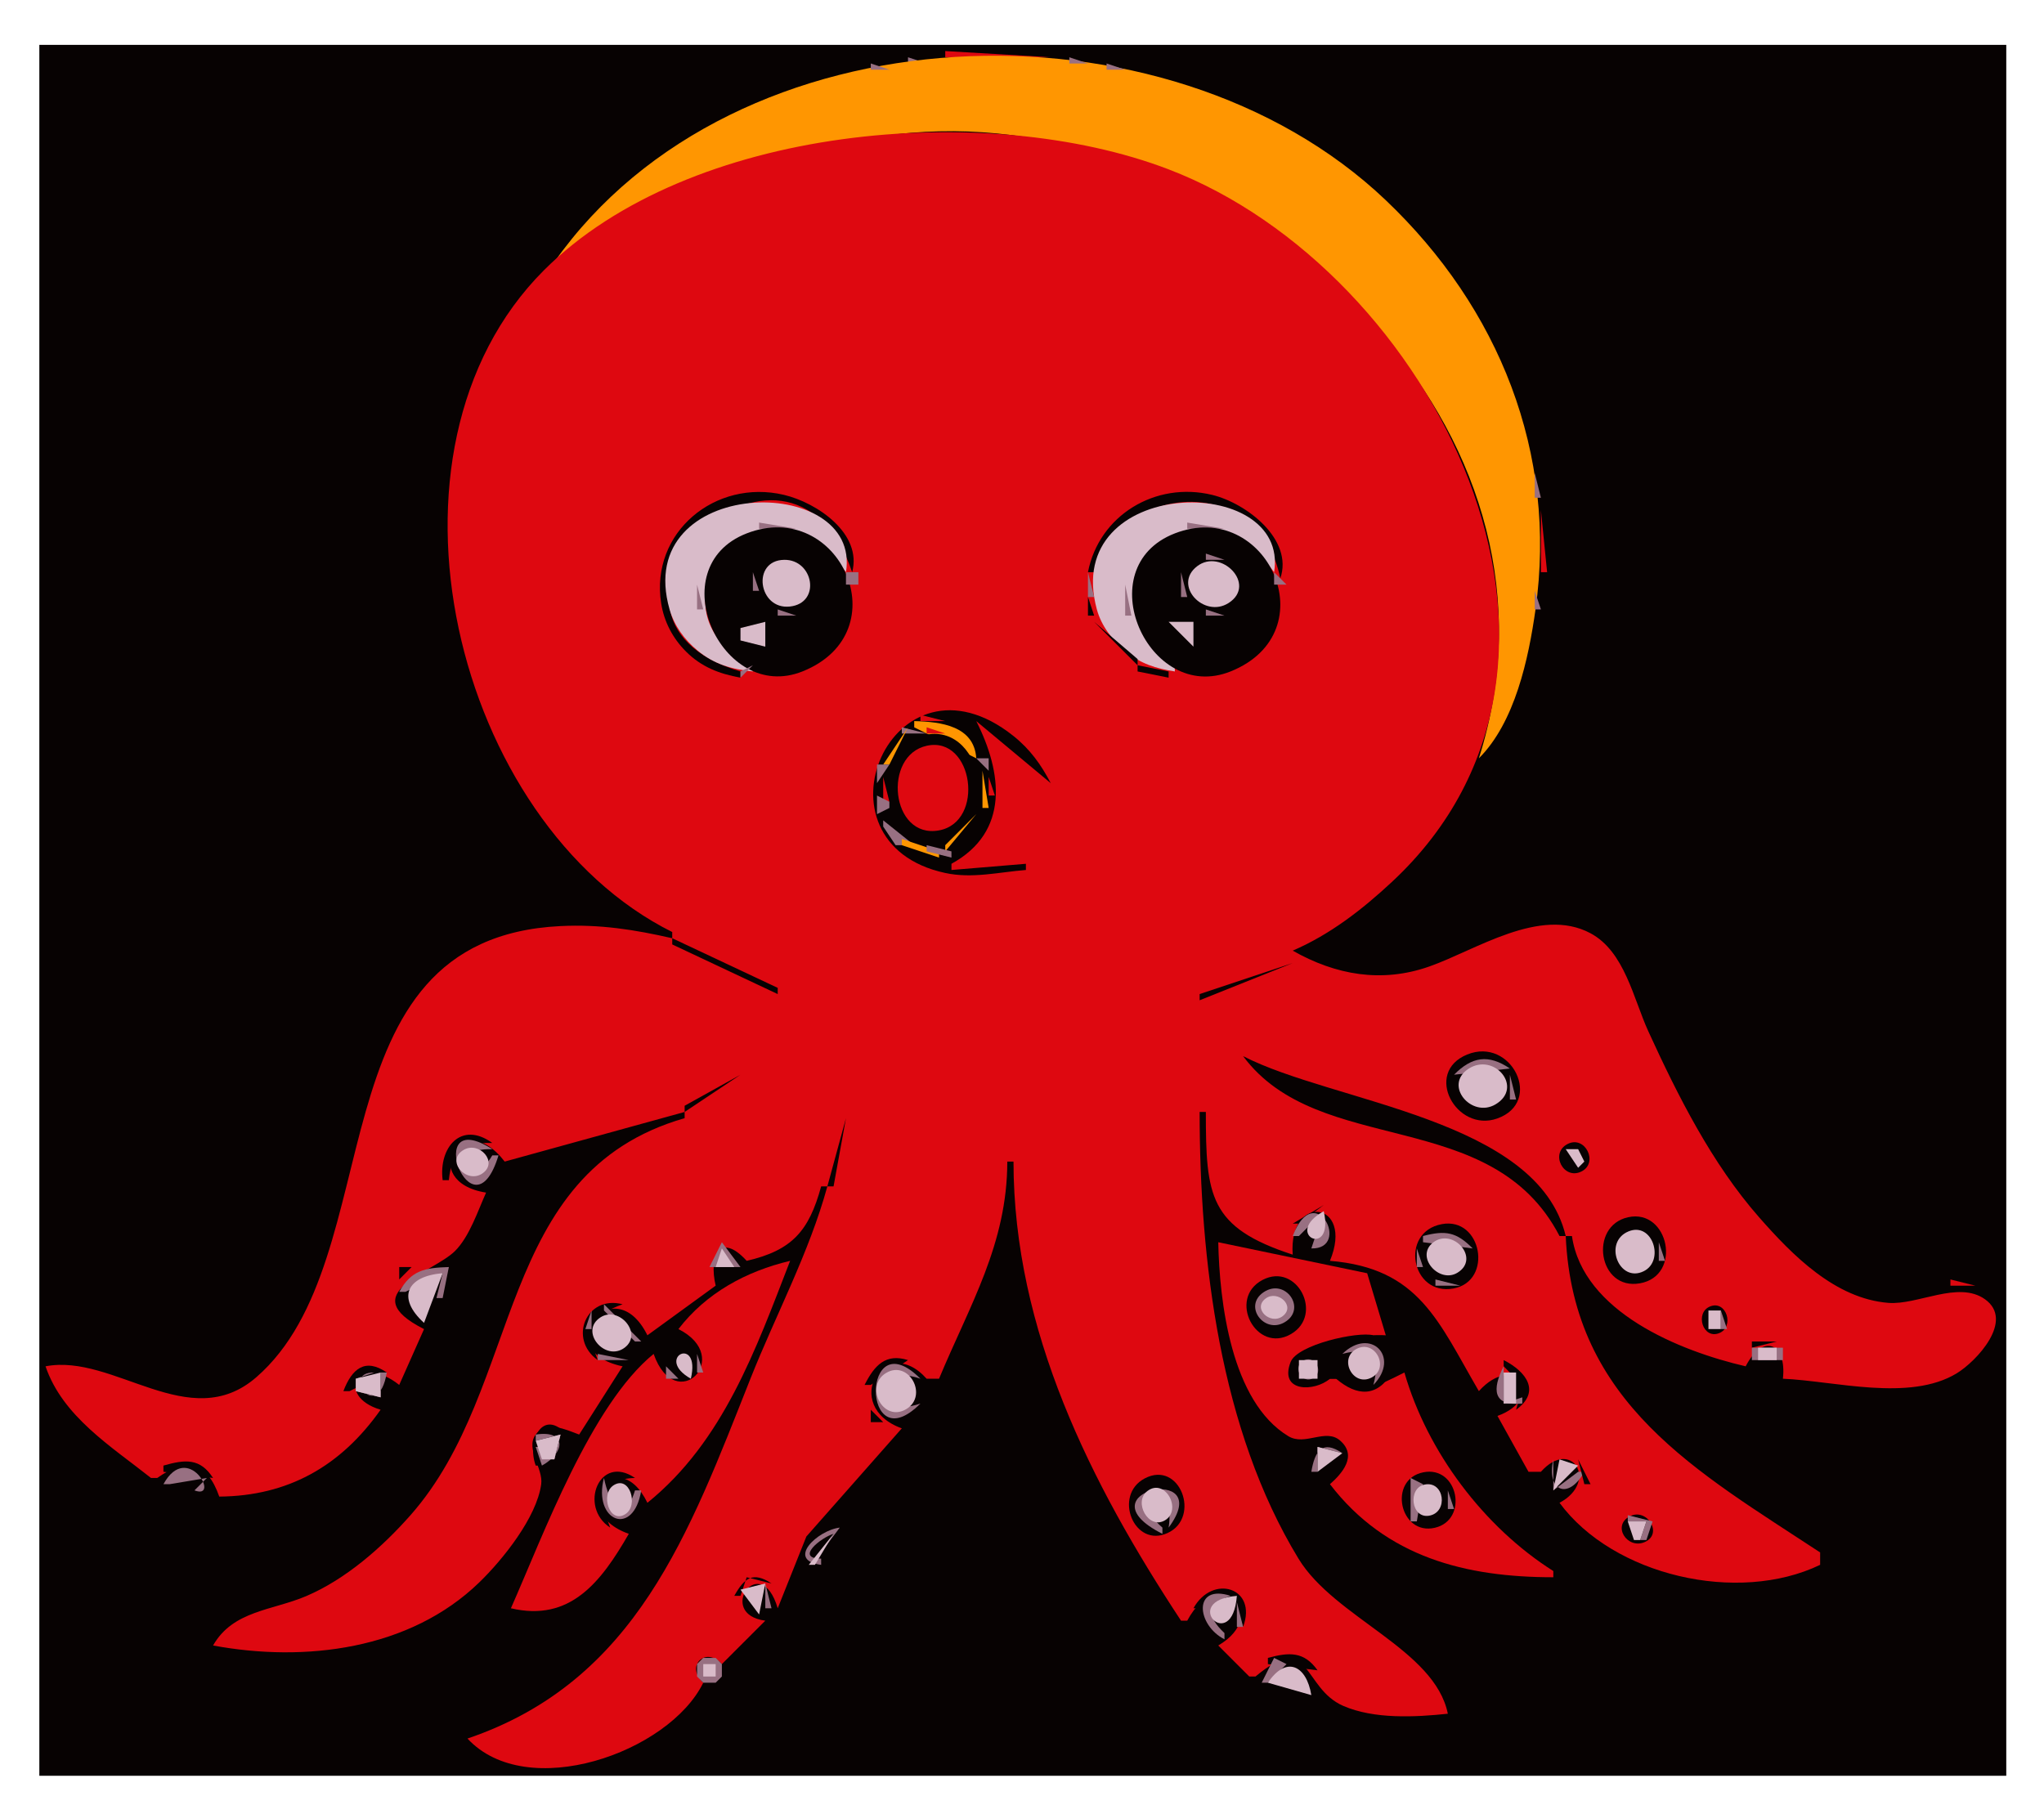 <svg width="320" height="284" viewBox="0 0 320 284" fill="none" xmlns="http://www.w3.org/2000/svg">
<path d="M6.159 7.025V278.046H314.094V7.025H6.159Z" fill="#070202"/>
<path d="M147.984 7.996V8.967H164.498L147.984 7.996Z" fill="#DE0810"/>
<path d="M142.155 8.967V9.939H145.069L142.155 8.967Z" fill="#987082"/>
<path d="M86.785 41.024C107.167 29.719 129.667 19.067 153.812 20.711C200.862 23.915 247.316 68.921 231.525 118.736C237.183 113.089 239.31 103.131 240.393 95.422C243.832 70.959 234.689 48.228 216.953 31.349C182.569 -1.375 114.966 1.018 86.785 41.024Z" fill="#FF9601"/>
<path d="M167.412 8.967V9.939H170.326L167.412 8.967Z" fill="#987082"/>
<path d="M136.327 9.939V10.91H139.241L136.327 9.939ZM173.24 9.939V10.91H176.154L173.24 9.939Z" fill="#987082"/>
<path d="M105.242 145.935V146.907C99.301 145.549 93.899 144.704 87.757 145.003C48.406 146.919 61.636 196.986 40.116 215.655C29.669 224.717 17.812 211.87 7.13 213.934C9.798 221.782 17.411 226.472 23.644 231.419H24.615C29.224 228.156 32.408 228.866 34.329 234.333C45.102 234.244 53.354 229.574 59.586 220.734C52.397 218.579 56.071 211.739 62.5 216.848L66.386 208.105C55.226 202.473 67.83 199.303 71.252 195.863C73.512 193.591 74.796 189.619 76.1 186.734C65.347 185.059 72.131 172.931 79.014 181.877L107.185 174.106V175.078C77.293 183.685 82.093 217.046 64.264 237.246C59.844 242.255 54.139 247.277 47.929 249.919C42.611 252.182 36.467 252.17 33.358 257.647C47.71 260.312 64.14 258.331 75.038 247.764C78.676 244.237 84.024 237.603 84.729 232.391C85.064 229.92 82.244 226.87 83.838 224.669C85.527 222.335 88.608 223.858 90.671 224.619L97.471 213.934C85.624 211.484 96.036 198.324 101.356 209.077L112.042 201.306C110.93 196.631 112.737 192.842 116.899 197.42C124.017 195.767 126.642 192.758 128.556 185.763H129.527C126.693 196.125 121.44 205.902 117.483 215.877C107.902 240.028 99.591 263.259 73.186 272.218C82.46 282.255 104.735 274.452 110.099 263.475C108.485 260.638 110.176 258.948 113.013 260.561L119.813 253.761C111.979 252.739 119.068 242.664 121.756 251.819L126.242 240.582L141.184 223.648C131.558 220.186 138.427 208.461 145.07 215.877H147.012C151.831 204.303 157.689 194.785 157.698 181.877H158.669C158.687 208.299 170.769 232.314 184.897 253.761H185.869C190.872 244.436 199.083 252.764 190.726 257.647L195.583 262.504H196.554C205.253 255.225 203.869 264.316 210.296 267.105C215.145 269.209 221.548 268.873 226.667 268.332C224.624 258.234 208.948 253.354 203.283 244.047C190.988 223.85 187.811 197.331 187.811 174.106H188.783C188.783 187.266 189.281 192.186 202.382 196.448C201.663 186.77 212.094 187.998 208.211 197.42C222.209 198.563 225.167 206.926 231.525 217.819C237.223 211.512 242.128 218.929 234.439 221.705L239.296 230.448H241.239C246.06 225.028 250.342 232.014 244.153 235.305C252.558 246.718 272.064 251.22 284.952 245.019V243.076C265.836 230.48 246.268 219.781 245.124 193.534H246.096C247.831 205.412 262.921 211.532 273.295 213.934C276.008 208.685 279.756 210.283 279.123 215.877C287.205 216.223 298.929 219.517 306.318 215.043C309.413 213.169 315.447 206.75 310.744 203.423C306.58 200.477 300.228 204.366 295.637 204.001C287.294 203.339 280.61 196.529 275.416 190.62C268.007 182.187 262.696 171.62 258.053 161.478C255.711 156.366 254.35 148.964 248.968 146.109C241.066 141.917 231.049 148.773 223.753 151.336C216.309 153.952 209.097 152.666 202.382 148.85C208.242 146.321 213.267 142.415 217.925 138.077C255.287 103.278 224.29 42.338 182.954 26.516C154.398 15.585 107.861 19.609 85.159 42.312C56.81 70.66 71.203 128.98 105.242 145.935Z" fill="#DE0810"/>
<path d="M240.267 74.052V77.937H241.238L240.267 74.052Z" fill="#987082"/>
<path d="M115.927 106.108V105.136C86.402 96.366 123.454 60.302 133.413 89.594C135.015 83.556 127.948 78.719 122.727 77.483C112.007 74.945 101.773 83.342 103.507 94.451C103.959 97.344 105.322 99.943 107.393 102.015C109.831 104.455 112.629 105.51 115.927 106.108ZM170.326 89.594H171.297C176.268 74.974 197.201 74.516 200.44 90.565C202.527 84.461 195.14 78.784 189.754 77.484C180.881 75.341 172.048 80.699 170.326 89.594Z" fill="#070202"/>
<path d="M117.87 105.136V104.165C99.44 95.492 119.422 71.546 132.441 89.594C134.991 73.904 98.847 74.488 104.827 95.422C105.563 97.997 107.136 100.136 109.181 101.839C111.794 104.017 114.578 104.797 117.87 105.136Z" fill="#D9BBC9"/>
<path d="M183.926 105.136V104.165C167.078 92.163 187.508 73.015 199.468 89.594C202.019 73.897 166.03 74.508 171.719 95.422C172.429 98.035 174.156 100.22 176.197 101.952C178.538 103.938 180.976 104.668 183.926 105.136Z" fill="#D9BBC9"/>
<path d="M241.239 79.88V89.594H242.21L241.239 79.88Z" fill="#DE0810"/>
<path d="M118.842 81.823V82.794H124.67L118.842 81.823ZM185.868 81.823V82.794H191.697L185.868 81.823Z" fill="#987082"/>
<path d="M116.903 83.515C103.314 88.779 112.9 110.238 125.642 105.127C141.013 98.961 131.396 77.901 116.903 83.515Z" fill="#070202"/>
<path d="M183.93 83.515C170.226 88.819 179.786 110.311 192.668 105.127C208 98.956 198.28 77.961 183.93 83.515Z" fill="#070202"/>
<path d="M122.765 87.657C117.609 87.736 118.716 95.512 123.661 94.97C128.592 94.429 127.373 87.587 122.765 87.657Z" fill="#D9BBC9"/>
<path d="M188.783 86.68V87.651H191.697L188.783 86.68Z" fill="#987082"/>
<path d="M187.427 88.653C183.529 91.634 188.512 96.888 192.356 94.409C196.819 91.531 191.186 85.779 187.427 88.653Z" fill="#D9BBC9"/>
<path d="M117.87 89.594V92.508H118.842L117.87 89.594ZM132.441 89.594V91.537H134.384V89.594H132.441ZM170.326 89.594V93.48H171.297L170.326 89.594ZM184.897 89.594V93.48H185.868L184.897 89.594ZM199.468 89.594V91.537H201.411L199.468 89.594ZM109.128 91.537V95.422H110.099L109.128 91.537ZM176.154 91.537V96.394H177.126L176.154 91.537ZM240.267 92.508V95.422H241.239L240.267 92.508Z" fill="#987082"/>
<path d="M170.326 93.48V96.394H171.297L170.326 93.48Z" fill="#070202"/>
<path d="M121.756 95.422V96.394H124.67L121.756 95.422ZM188.783 95.422V96.394H191.697L188.783 95.422Z" fill="#987082"/>
<path d="M115.927 98.337V100.279L119.813 101.251V97.365L115.927 98.337Z" fill="#D9BBC9"/>
<path d="M171.297 97.365L178.097 104.165V103.194L171.297 97.365Z" fill="#070202"/>
<path d="M182.954 97.365L186.84 101.251V97.365H182.954Z" fill="#D9BBC9"/>
<path d="M117.87 104.165L115.927 105.137V106.108L117.87 104.165Z" fill="#987082"/>
<path d="M178.097 104.165V105.137L182.954 106.108V105.137L178.097 104.165Z" fill="#070202"/>
<path d="M160.612 136.221V135.25L148.955 136.221V135.25C158.101 130.245 156.911 120.961 152.841 112.908L164.498 122.622C162.991 119.718 161.252 117.304 158.655 115.233C139.748 100.157 125.987 131.95 147.984 136.689C152.228 137.604 156.373 136.556 160.612 136.221Z" fill="#070202"/>
<path d="M144.098 111.936V112.908H147.984L144.098 111.936Z" fill="#DE0810"/>
<path d="M141.184 113.879V114.851H145.07L141.184 113.879Z" fill="#987082"/>
<path d="M143.127 112.908V113.879L152.841 118.736C152.51 113.677 147.343 113.01 143.127 112.908Z" fill="#FF9601"/>
<path d="M142.155 113.879L138.27 119.708H139.241L142.155 113.879Z" fill="#FF9601"/>
<path d="M145.07 113.879V114.851H147.984L145.07 113.879Z" fill="#DE0810"/>
<path d="M143.31 115.575C135.898 118.744 139.131 134.512 147.965 131.572C157.499 128.4 153.15 111.37 143.31 115.575Z" fill="#070202"/>
<path d="M145.108 116.765C138.137 118.273 139.463 131.363 146.974 130.027C154.256 128.732 152.39 115.19 145.108 116.765Z" fill="#DE0810"/>
<path d="M152.841 118.736L154.784 120.679V118.736H152.841ZM137.298 119.708V122.622L139.241 119.708H137.298Z" fill="#987082"/>
<path d="M153.812 120.679V126.507H154.784L153.812 120.679Z" fill="#FF9601"/>
<path d="M138.27 121.65V125.536H139.241L138.27 121.65ZM154.784 121.65V124.565H155.755L154.784 121.65Z" fill="#DE0810"/>
<path d="M137.298 124.565V127.479L139.241 126.507V125.536L137.298 124.565Z" fill="#987082"/>
<path d="M152.841 127.479L147.984 132.336V133.307L152.841 127.479Z" fill="#FF9601"/>
<path d="M138.27 128.45V129.422L140.212 132.336H143.127L138.27 128.45Z" fill="#987082"/>
<path d="M141.184 131.364V132.336L147.012 134.279V133.307L141.184 131.364Z" fill="#FF9601"/>
<path d="M145.07 132.336V133.307L148.955 134.279V133.307L145.07 132.336Z" fill="#987082"/>
<path d="M105.242 146.907V147.878L121.756 155.65V154.678L105.242 146.907Z" fill="#070202"/>
<path d="M187.811 155.65V156.621L202.382 150.792L187.811 155.65Z" fill="#070202"/>
<path d="M229.688 165.118C222.8 167.941 228 177.376 234.381 175.138C241.716 172.567 236.62 162.276 229.688 165.118ZM194.611 165.364C206.531 181.406 233.513 173.027 244.153 193.534H245.124C240.748 175.128 208.817 172.69 194.611 165.364Z" fill="#070202"/>
<path d="M227.639 168.278L236.381 167.306C233.028 165.032 230.436 165.433 227.639 168.278Z" fill="#987082"/>
<path d="M229.905 167.347C225.933 169.936 230.396 175.136 234.133 172.919C238.6 170.269 233.914 164.735 229.905 167.347Z" fill="#D9BBC9"/>
<path d="M107.185 173.135V174.106L115.927 168.278L107.185 173.135Z" fill="#070202"/>
<path d="M236.381 168.278V172.163H237.353L236.381 168.278Z" fill="#987082"/>
<path d="M132.441 175.078L129.527 185.763H130.498L132.441 175.078ZM69.3 184.792H70.271C70.698 180.366 72.668 178.824 77.071 178.963C72.201 175.437 68.646 179.674 69.3 184.792Z" fill="#070202"/>
<path d="M78.043 180.906H77.071C73.816 186.601 69.536 179.692 77.071 179.935C65.93 172.829 73.9 194.544 78.043 180.906Z" fill="#987082"/>
<path d="M245.408 179.13C242.584 180.593 244.802 184.829 247.593 183.425C250.309 182.06 248.156 177.707 245.408 179.13Z" fill="#070202"/>
<path d="M72.561 180.063C69.695 181.775 73.037 185.408 75.499 183.751C78.109 181.996 75.011 178.599 72.561 180.063Z" fill="#D9BBC9"/>
<path d="M245.124 179.935L247.067 182.849L248.038 181.877L247.067 179.935H245.124Z" fill="#D9BBC9"/>
<path d="M202.382 191.591H203.354L207.239 188.677L202.382 191.591Z" fill="#070202"/>
<path d="M202.382 193.534H203.354L207.239 189.649L205.297 195.477C211.621 195.627 205.891 184.395 202.382 193.534Z" fill="#987082"/>
<path d="M207.239 189.649C208.967 197.227 200.663 193.299 207.239 189.649Z" fill="#D9BBC9"/>
<path d="M254.888 190.592C248.703 191.951 250.195 202.105 256.743 200.939C263.443 199.747 261.242 189.195 254.888 190.592Z" fill="#070202"/>
<path d="M225.711 191.675C219.051 192.93 220.943 202.957 227.541 201.75C233.811 200.603 232.001 190.49 225.711 191.675Z" fill="#070202"/>
<path d="M254.944 192.812C250.919 194.486 253.488 200.946 257.332 199.045C260.676 197.392 258.704 191.248 254.944 192.812Z" fill="#D9BBC9"/>
<path d="M222.782 193.534V194.506L230.553 195.477C228.01 192.886 226.273 192.61 222.782 193.534Z" fill="#987082"/>
<path d="M224.357 194.55C221.506 196.759 225.3 201.037 228.175 199.279C231.835 197.042 227.447 192.157 224.357 194.55Z" fill="#D9BBC9"/>
<path d="M113.013 194.506L111.07 198.391H115.927L113.013 194.506Z" fill="#987082"/>
<path d="M190.726 194.506C190.918 203.829 192.736 219.461 201.702 224.877C204.321 226.458 207.523 223.577 209.801 225.558C212.549 227.948 210.123 230.708 208.211 232.39C217.016 243.87 229.536 246.962 243.181 246.962V245.99C232.334 239.125 223.454 227.355 219.868 214.905C215.636 217 213.604 218.345 209.182 215.877H208.211C205.579 217.45 199.323 216.586 203.024 212.607C205.445 210.005 213.575 208.823 216.953 209.077L214.039 199.363L190.726 194.506Z" fill="#DE0810"/>
<path d="M259.695 194.506V197.42H260.667L259.695 194.506Z" fill="#987082"/>
<path d="M113.013 195.477L112.042 198.391H114.956L113.013 195.477Z" fill="#D9BBC9"/>
<path d="M221.81 195.477V198.391H222.782L221.81 195.477Z" fill="#987082"/>
<path d="M106.213 208.105C115.039 212.56 105.775 221.795 102.328 211.991C92.505 220.014 85.104 240.259 79.986 251.819C89.285 254.006 94.107 247.697 98.442 240.162C88.45 236.651 96.65 225.629 101.356 235.305C113.268 225.67 118.337 211.245 123.699 197.42C116.819 199.054 110.555 202.447 106.213 208.105Z" fill="#DE0810"/>
<path d="M62.5 198.391V200.334L64.443 198.391H62.5Z" fill="#070202"/>
<path d="M62.5 202.277H63.471L69.3 199.363L68.329 203.248H69.3L70.271 198.391C66.505 198.513 64.373 198.879 62.5 202.277Z" fill="#987082"/>
<path d="M66.386 207.134L69.3 199.363C63.715 199.794 62.037 203.18 66.386 207.134Z" fill="#D9BBC9"/>
<path d="M197.668 200.404C192.109 203.31 196.67 212.047 202.111 208.884C207.295 205.872 203.056 197.589 197.668 200.404Z" fill="#070202"/>
<path d="M224.725 200.334V201.306H228.61L224.725 200.334Z" fill="#987082"/>
<path d="M305.351 200.334V201.306H309.237L305.351 200.334Z" fill="#DE0810"/>
<path d="M197.838 202.322C194.577 204.497 197.918 208.895 201.091 207.05C204.678 204.967 201.261 200.039 197.838 202.322Z" fill="#987082"/>
<path d="M198.15 203.313C196.023 204.89 198.889 207.503 200.786 206.097C202.914 204.521 200.047 201.908 198.15 203.313Z" fill="#D9BBC9"/>
<path d="M93.585 212.962C91.752 208.292 92.664 205.91 97.471 204.22C91.787 202.726 88.907 209.653 93.585 212.962Z" fill="#070202"/>
<path d="M267.737 204.555C265.292 205.522 266.581 209.756 269.139 208.742C271.583 207.774 270.295 203.541 267.737 204.555Z" fill="#070202"/>
<path d="M94.556 204.22V205.191L99.413 210.048H100.385L94.556 204.22ZM92.614 205.191L91.642 208.105H92.614V205.191Z" fill="#987082"/>
<path d="M94.045 206.246C90.568 208.434 94.797 213.362 97.841 210.975C100.655 208.768 96.902 204.447 94.045 206.246ZM267.466 205.191V208.105H269.409V205.191H267.466Z" fill="#D9BBC9"/>
<path d="M269.409 205.191V208.105H270.381L269.409 205.191Z" fill="#987082"/>
<path d="M208.211 215.877H209.182C212.461 218.686 215.638 218.777 217.925 214.905C211.133 218.087 208.13 212.352 215.011 209.077C212.562 208.431 203.109 210.536 202.053 213.257C200.192 218.053 205.827 217.936 208.211 215.877Z" fill="#070202"/>
<path d="M210.154 211.991C214.569 210.784 216.218 212.433 215.011 216.848C219.297 212.456 214.545 207.704 210.154 211.991Z" fill="#987082"/>
<path d="M274.266 210.048V211.02L278.152 210.048H274.266Z" fill="#070202"/>
<path d="M108.156 215.877C109.775 208.953 102.307 212.552 108.156 215.877Z" fill="#D9BBC9"/>
<path d="M212.405 211.19C209.491 212.679 211.793 217.193 214.702 215.707C217.616 214.217 215.314 209.703 212.405 211.19Z" fill="#D9BBC9"/>
<path d="M274.266 211.02V212.962H279.123V211.02H274.266Z" fill="#987082"/>
<path d="M275.238 211.02V212.962H278.152V211.02H275.238Z" fill="#D9BBC9"/>
<path d="M93.585 211.991V212.962H98.442L93.585 211.991ZM109.128 211.991V214.905H110.099L109.128 211.991Z" fill="#987082"/>
<path d="M135.355 216.848H136.327L142.155 212.962C138.639 211.857 136.894 213.793 135.355 216.848Z" fill="#070202"/>
<path d="M203.939 213.115C202.256 214.239 203.999 216.849 205.682 215.724C207.366 214.6 205.623 211.99 203.939 213.115Z" fill="#987082"/>
<path d="M53.758 217.819H54.729L60.557 214.905C57.172 212.574 55.11 214.287 53.758 217.819Z" fill="#070202"/>
<path d="M144.098 219.762C136.356 222.485 136.356 213.154 144.098 215.877C134.786 206.515 134.786 229.124 144.098 219.762Z" fill="#987082"/>
<path d="M203.354 212.962V215.877H206.268V212.962H203.354Z" fill="#D9BBC9"/>
<path d="M235.41 212.962V213.934C237.883 216.311 238.323 217.432 237.353 220.734C241.259 217.924 238.989 214.772 235.41 212.962Z" fill="#070202"/>
<path d="M60.557 214.905H59.586V218.791L55.7 217.819V215.877L58.614 214.905C53.16 214.766 59.177 223.152 60.557 214.905Z" fill="#987082"/>
<path d="M104.271 213.934V215.877H106.213L104.271 213.934Z" fill="#987082"/>
<path d="M138.701 214.989C135.289 217.063 138.258 222.766 141.857 220.65C145.415 218.558 142.261 212.826 138.701 214.989Z" fill="#D9BBC9"/>
<path d="M235.41 213.934C233.556 217.544 233.704 220.231 238.324 219.762V218.791L235.41 219.762V213.934Z" fill="#987082"/>
<path d="M55.7 215.877V217.819L59.586 218.791V214.905L55.7 215.877Z" fill="#D9BBC9"/>
<path d="M235.41 214.905V219.762H237.353V214.905H235.41Z" fill="#D9BBC9"/>
<path d="M136.327 220.734V222.676H138.27L136.327 220.734Z" fill="#070202"/>
<path d="M83.871 229.476H84.842C84.537 226.011 85.178 224.78 88.728 224.619C84.975 220.394 82.429 225.623 83.871 229.476Z" fill="#070202"/>
<path d="M83.871 224.619V225.591L87.757 224.619L86.785 228.505L84.843 226.562H83.871L84.843 229.476C88.537 227.426 88.758 223.869 83.871 224.619Z" fill="#987082"/>
<path d="M83.871 225.591L84.843 228.505H86.785L87.757 224.619L83.871 225.591Z" fill="#D9BBC9"/>
<path d="M205.297 230.448H206.268V226.562L210.154 227.533C207.046 225.413 205.849 227.132 205.297 230.448Z" fill="#987082"/>
<path d="M206.268 226.562V230.448L210.154 227.533L206.268 226.562Z" fill="#D9BBC9"/>
<path d="M25.587 229.476V230.448L33.358 231.419C31.324 228.282 29.012 228.5 25.587 229.476Z" fill="#070202"/>
<path d="M243.181 228.505C242.05 233.472 245.523 234.98 248.038 230.448H247.067L243.181 233.362V228.505Z" fill="#987082"/>
<path d="M244.153 228.505L243.181 233.362L247.067 229.476L244.153 228.505Z" fill="#D9BBC9"/>
<path d="M247.067 228.505L248.038 232.39H249.01L247.067 228.505Z" fill="#070202"/>
<path d="M25.587 232.39H26.558L32.387 231.419L30.444 233.362C34.619 234.947 29.396 225.477 25.587 232.39Z" fill="#987082"/>
<path d="M95.528 239.19C93.869 234.964 94.212 231.524 99.413 231.419C93.824 227.569 90.54 235.954 95.528 239.19Z" fill="#070202"/>
<path d="M222.824 230.531C217.234 231.654 219.139 240.481 224.624 239.218C229.967 237.989 228.287 229.434 222.824 230.531Z" fill="#070202"/>
<path d="M179.209 231.489C174.211 234.127 177.545 242.475 182.811 240.029C188.051 237.596 184.72 228.579 179.209 231.489Z" fill="#070202"/>
<path d="M94.556 231.419C92.773 238.172 99.195 240.814 100.385 233.362H99.413C97.556 239.342 95.332 235.233 94.556 231.419Z" fill="#987082"/>
<path d="M96.061 232.56C93.94 233.924 95.401 238.69 97.908 237.077C100.03 235.714 98.569 230.948 96.061 232.56Z" fill="#D9BBC9"/>
<path d="M181.983 240.162V239.19C176.005 234.039 184.256 231.291 182.954 239.19C190.54 228.962 168.842 233.528 181.983 240.162ZM220.839 231.419V238.219H221.81L222.782 232.39L220.839 231.419Z" fill="#987082"/>
<path d="M223.033 232.449C220.348 232.986 220.908 237.824 223.748 237.324C226.794 236.788 226.136 231.829 223.033 232.449Z" fill="#D9BBC9"/>
<path d="M179.654 233.445C177.365 235.152 179.813 239.574 182.382 238.049C185.115 236.427 182.43 231.376 179.654 233.445Z" fill="#D9BBC9"/>
<path d="M226.667 233.362V236.276H227.639L226.667 233.362Z" fill="#987082"/>
<path d="M255.171 237.414C252.313 238.867 254.749 242.627 257.468 241.462C260.444 240.187 257.855 236.049 255.171 237.414Z" fill="#070202"/>
<path d="M254.838 237.247V238.219H257.752L256.781 241.133H257.752L258.724 238.219L254.838 237.247Z" fill="#987082"/>
<path d="M254.838 238.219L255.81 241.133H256.781L257.752 238.219H254.838Z" fill="#D9BBC9"/>
<path d="M128.556 245.019V244.047C124.419 244.047 128.508 240.753 130.498 240.162L128.556 243.076L131.47 239.19C128.004 239.594 122.982 244.314 128.556 245.019Z" fill="#987082"/>
<path d="M126.613 245.019H127.584L130.498 240.162L126.613 245.019Z" fill="#D9BBC9"/>
<path d="M114.956 249.876H115.927L116.899 246.962L120.784 247.933C117.929 246.04 116.543 247.014 114.956 249.876Z" fill="#070202"/>
<path d="M115.927 248.904L118.842 252.79L119.813 247.933L115.927 248.904Z" fill="#D9BBC9"/>
<path d="M119.813 247.933V251.819H120.784L119.813 247.933Z" fill="#987082"/>
<path d="M186.84 251.819H187.811C191.229 248.679 193.456 250.764 194.611 254.733C196.925 248.569 189.822 246.415 186.84 251.819Z" fill="#070202"/>
<path d="M191.697 256.676V255.704C188.918 253.084 188.843 251.126 192.668 249.876C186.734 247.954 187.304 254.438 191.697 256.676Z" fill="#987082"/>
<path d="M193.64 249.876C192.915 259.173 184.582 250.598 193.64 249.876Z" fill="#D9BBC9"/>
<path d="M193.64 250.847V254.733H194.611L193.64 250.847Z" fill="#987082"/>
<path d="M110.099 263.475L109.128 260.561L110.099 259.59L113.013 260.561C110.428 257.711 107.249 260.89 110.099 263.475ZM198.497 259.59V260.561L206.268 261.533C204.171 258.566 201.848 258.677 198.497 259.59Z" fill="#070202"/>
<path d="M110.099 259.59L109.128 260.561V262.504L110.099 263.475H112.042L113.013 262.504V260.561L112.042 259.59H110.099ZM199.468 259.59L197.525 263.475H198.497L201.411 260.561L199.468 259.59Z" fill="#987082"/>
<path d="M198.497 263.475L205.297 265.418C204.53 260.733 201.356 259.202 198.497 263.475Z" fill="#D9BBC9"/>
<path d="M110.099 260.561V262.504H112.042V260.561H110.099Z" fill="#D9BBC9"/>
</svg>
